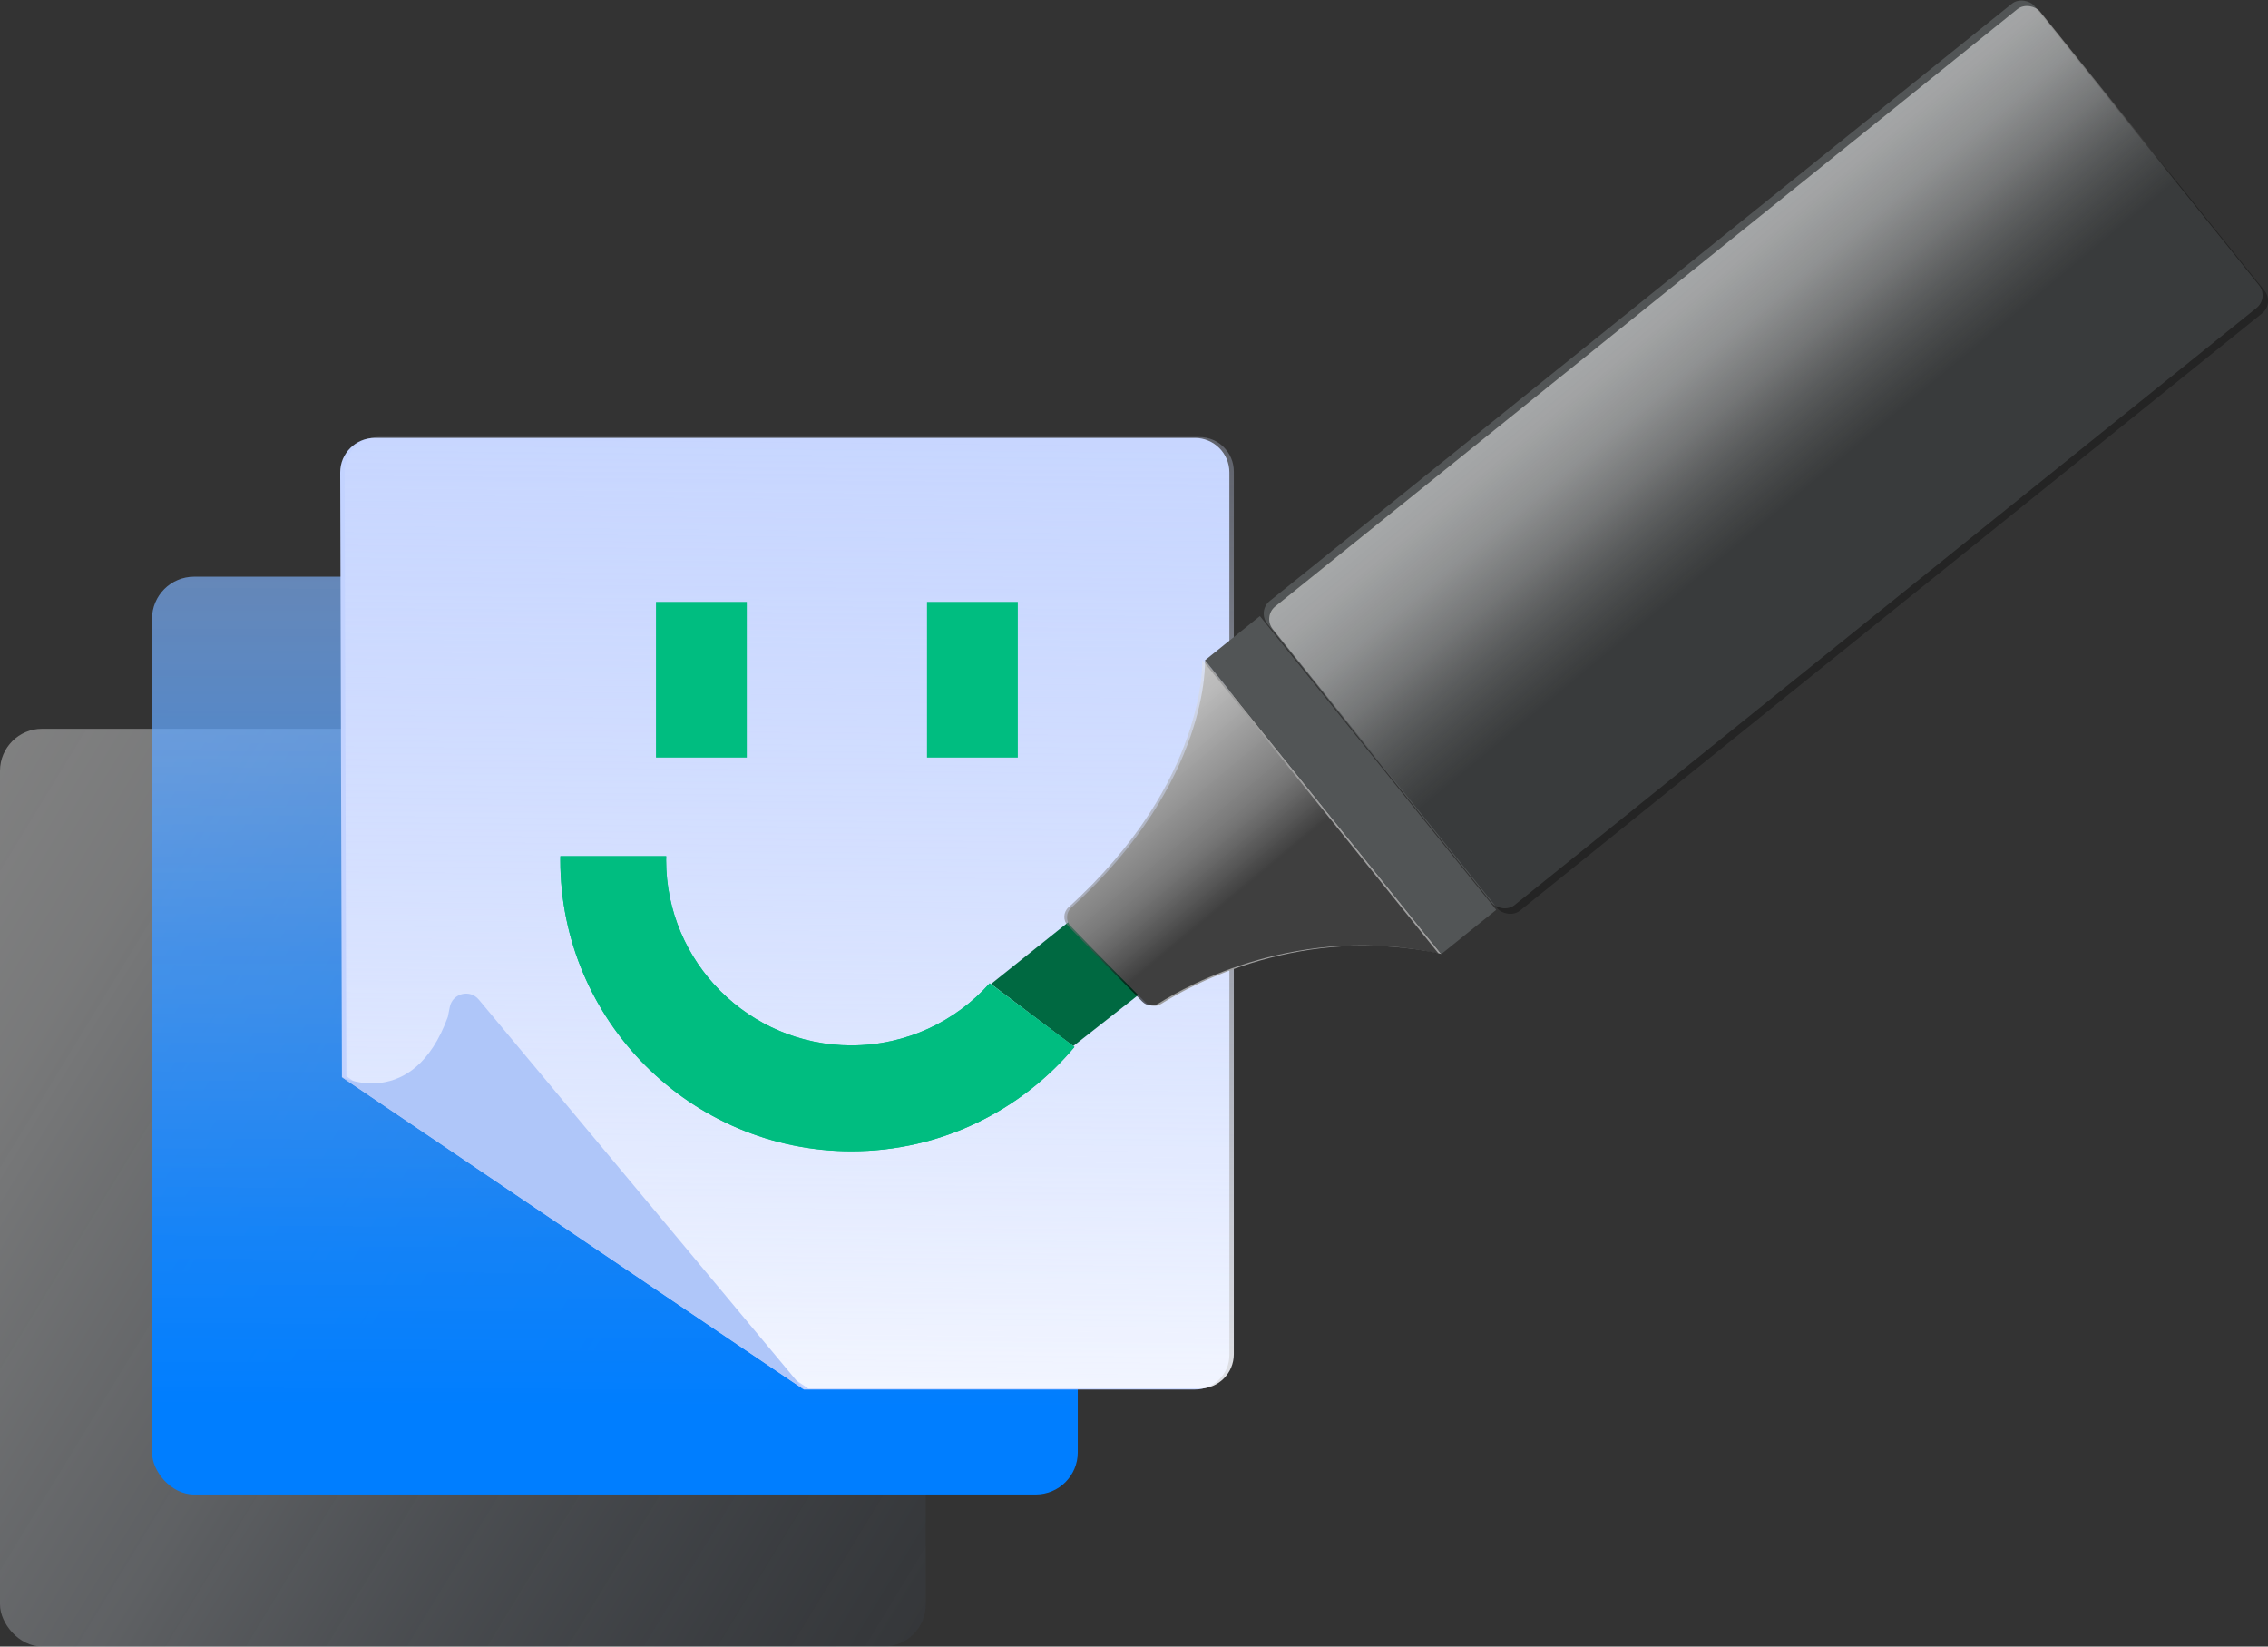 <?xml version="1.0" encoding="UTF-8"?>
<svg id="Layer_2" data-name="Layer 2" xmlns="http://www.w3.org/2000/svg" xmlns:xlink="http://www.w3.org/1999/xlink" viewBox="0 0 1106.93 803.42">
  <rect x="0" y="0" width="1106.93" height="803.42" fill="#333333" stroke="none"/>
  <defs>
    <style>
      .cls-1 {
        fill: url(#linear-gradient);
      }

      .cls-2 {
        fill: #00bd80;
      }

      .cls-3 {
        fill: #006941;
      }

      .cls-4 {
        fill: #9e9e9e;
      }

      .cls-5 {
        fill: #afc6f9;
      }

      .cls-6 {
        fill: #c3d3ff;
      }

      .cls-7 {
        fill: #525556;
      }

      .cls-8 {
        fill: url(#linear-gradient-3);
      }

      .cls-9 {
        fill: url(#linear-gradient-4);
      }

      .cls-10 {
        fill: url(#linear-gradient-2);
      }

      .cls-11 {
        fill: url(#linear-gradient-5);
      }
    </style>
    <linearGradient id="linear-gradient" x1="-680.29" y1="27.73" x2="1268.16" y2="1214.11" gradientUnits="userSpaceOnUse">
      <stop offset=".31" stop-color="#fff" stop-opacity=".4"/>
      <stop offset=".37" stop-color="#eff1f3" stop-opacity=".37"/>
      <stop offset=".45" stop-color="#c4cbd4" stop-opacity=".3"/>
      <stop offset=".54" stop-color="#7d8ca0" stop-opacity=".18"/>
      <stop offset=".65" stop-color="#1c3559" stop-opacity=".02"/>
      <stop offset=".66" stop-color="#102b50" stop-opacity="0"/>
    </linearGradient>
    <linearGradient id="linear-gradient-2" x1="301.16" y1="182.46" x2="298.55" y2="983.6" gradientUnits="userSpaceOnUse">
      <stop offset=".07" stop-color="#92bcff" stop-opacity=".6"/>
      <stop offset=".11" stop-color="#84b6ff" stop-opacity=".64"/>
      <stop offset=".35" stop-color="#3c97ff" stop-opacity=".83"/>
      <stop offset=".53" stop-color="#1085ff" stop-opacity=".95"/>
      <stop offset=".63" stop-color="#007eff"/>
    </linearGradient>
    <linearGradient id="linear-gradient-3" x1="379.47" y1="1003.78" x2="393.08" y2="-324.75" gradientUnits="userSpaceOnUse">
      <stop offset=".18" stop-color="#fff"/>
      <stop offset=".44" stop-color="#e3eaff" stop-opacity=".54"/>
      <stop offset=".67" stop-color="#ccd9ff" stop-opacity=".15"/>
      <stop offset=".77" stop-color="#c3d3ff" stop-opacity="0"/>
    </linearGradient>
    <linearGradient id="linear-gradient-4" x1="689.17" y1="549.54" x2="387.27" y2="186.19" gradientUnits="userSpaceOnUse">
      <stop offset=".3" stop-color="#000" stop-opacity=".6"/>
      <stop offset=".36" stop-color="#595959" stop-opacity=".56"/>
      <stop offset=".43" stop-color="#a1a1a1" stop-opacity=".54"/>
      <stop offset=".48" stop-color="#d5d5d5" stop-opacity=".52"/>
      <stop offset=".53" stop-color="#f4f4f4" stop-opacity=".5"/>
      <stop offset=".58" stop-color="#fff" stop-opacity=".5"/>
    </linearGradient>
    <linearGradient id="linear-gradient-5" x1="965.22" y1="347.17" x2="640.65" y2="-43.48" gradientTransform="translate(331.36 -491.59) rotate(38.82)" gradientUnits="userSpaceOnUse">
      <stop offset=".27" stop-color="#000" stop-opacity=".3"/>
      <stop offset=".33" stop-color="#595959" stop-opacity=".37"/>
      <stop offset=".38" stop-color="#a1a1a1" stop-opacity=".43"/>
      <stop offset=".43" stop-color="#d5d5d5" stop-opacity=".47"/>
      <stop offset=".48" stop-color="#f4f4f4" stop-opacity=".49"/>
      <stop offset=".52" stop-color="#fff" stop-opacity=".5"/>
    </linearGradient>
  </defs>
  <g id="Layer_1-2" data-name="Layer 1">
    <g>
      <rect class="cls-1" y="355.6" width="451.83" height="447.82" rx="20.55" ry="20.55"/>
      <rect class="cls-10" x="74.19" y="281.4" width="451.83" height="447.82" rx="20.55" ry="20.55"/>
      <path class="cls-6" d="m166.88,525.59l-.84-295.06c-.03-9.28,7.49-16.83,16.78-16.83h400.41c9.27,0,16.78,7.51,16.78,16.78v430.73c0,9.27-7.51,16.78-16.78,16.78h-190.87l-225.47-152.39Z"/>
      <path class="cls-8" d="m169.05,525.16l-.84-295.06c-.03-9.28,7.49-16.83,16.78-16.83h400.41c9.27,0,16.78,7.51,16.78,16.78v430.73c0,9.27-7.51,16.78-16.78,16.78h-190.87l-225.47-152.39Z"/>
      <polygon class="cls-3" points="523.8 448.06 483.69 480.14 523.8 510.44 559 482.81 523.8 448.06"/>
      <path class="cls-5" d="m166.88,525.59s34.76,16.93,51.69-29.41c.31-1.41.63-3.01.93-4.69,1.22-6.76,9.78-9.02,14.17-3.75l158.68,190.25-225.47-152.39Z"/>
      <g>
        <path class="cls-2" d="m415.55,510.11c-49.87,0-90.45-40.58-90.45-90.45,0-.64.04-1.27.05-1.9h-51.65c0,.63-.02,1.27-.02,1.9,0,78.34,63.74,142.08,142.08,142.08,43.65,0,82.76-19.79,108.84-50.87l-41.37-31.07c-16.58,18.58-40.68,30.3-67.48,30.3Z"/>
        <path class="cls-2" d="m415.55,510.11c-49.87,0-90.45-40.58-90.45-90.45,0-.64.04-1.27.05-1.9h-51.65c0,.63-.02,1.27-.02,1.9,0,78.34,63.74,142.08,142.08,142.08,43.65,0,82.76-19.79,108.84-50.87l-41.37-31.07c-16.58,18.58-40.68,30.3-67.48,30.3Z"/>
      </g>
      <rect class="cls-2" x="320.16" y="293.69" width="44.32" height="75.95"/>
      <rect class="cls-2" x="452.43" y="293.69" width="44.32" height="75.95"/>
      <path class="cls-4" d="m703.45,465.46c-67.79-14.68-121.71,14.91-136.71,24.38-2.49,1.57-5.73,1.22-7.81-.87-6.88-6.92-22.37-22.53-36.39-37.08-2.46-2.56-2.3-6.63.33-9.02,68.09-61.74,65.24-120.74,65.24-120.74l115.35,143.34Z"/>
      <path class="cls-9" d="m702.11,465.28c-67.79-14.68-121.71,14.91-136.71,24.38-2.49,1.57-5.73,1.22-7.81-.87-6.88-6.92-22.37-22.53-36.39-37.08-2.46-2.56-2.3-6.63.33-9.02,68.09-61.74,65.24-120.74,65.24-120.74l115.35,143.34Z"/>
      <rect class="cls-7" x="620.18" y="126.42" width="480.66" height="190.52" rx="7.89" ry="7.89" transform="translate(51.13 588.46) rotate(-38.82)"/>
      <rect class="cls-11" x="622.85" y="129.09" width="480.66" height="190.52" rx="7.89" ry="7.89" transform="translate(50.05 590.72) rotate(-38.82)"/>
      <rect class="cls-7" x="641.97" y="291.01" width="34.4" height="183.99" transform="translate(-94.49 497.88) rotate(-38.82)"/>
    </g>
  </g>
</svg>